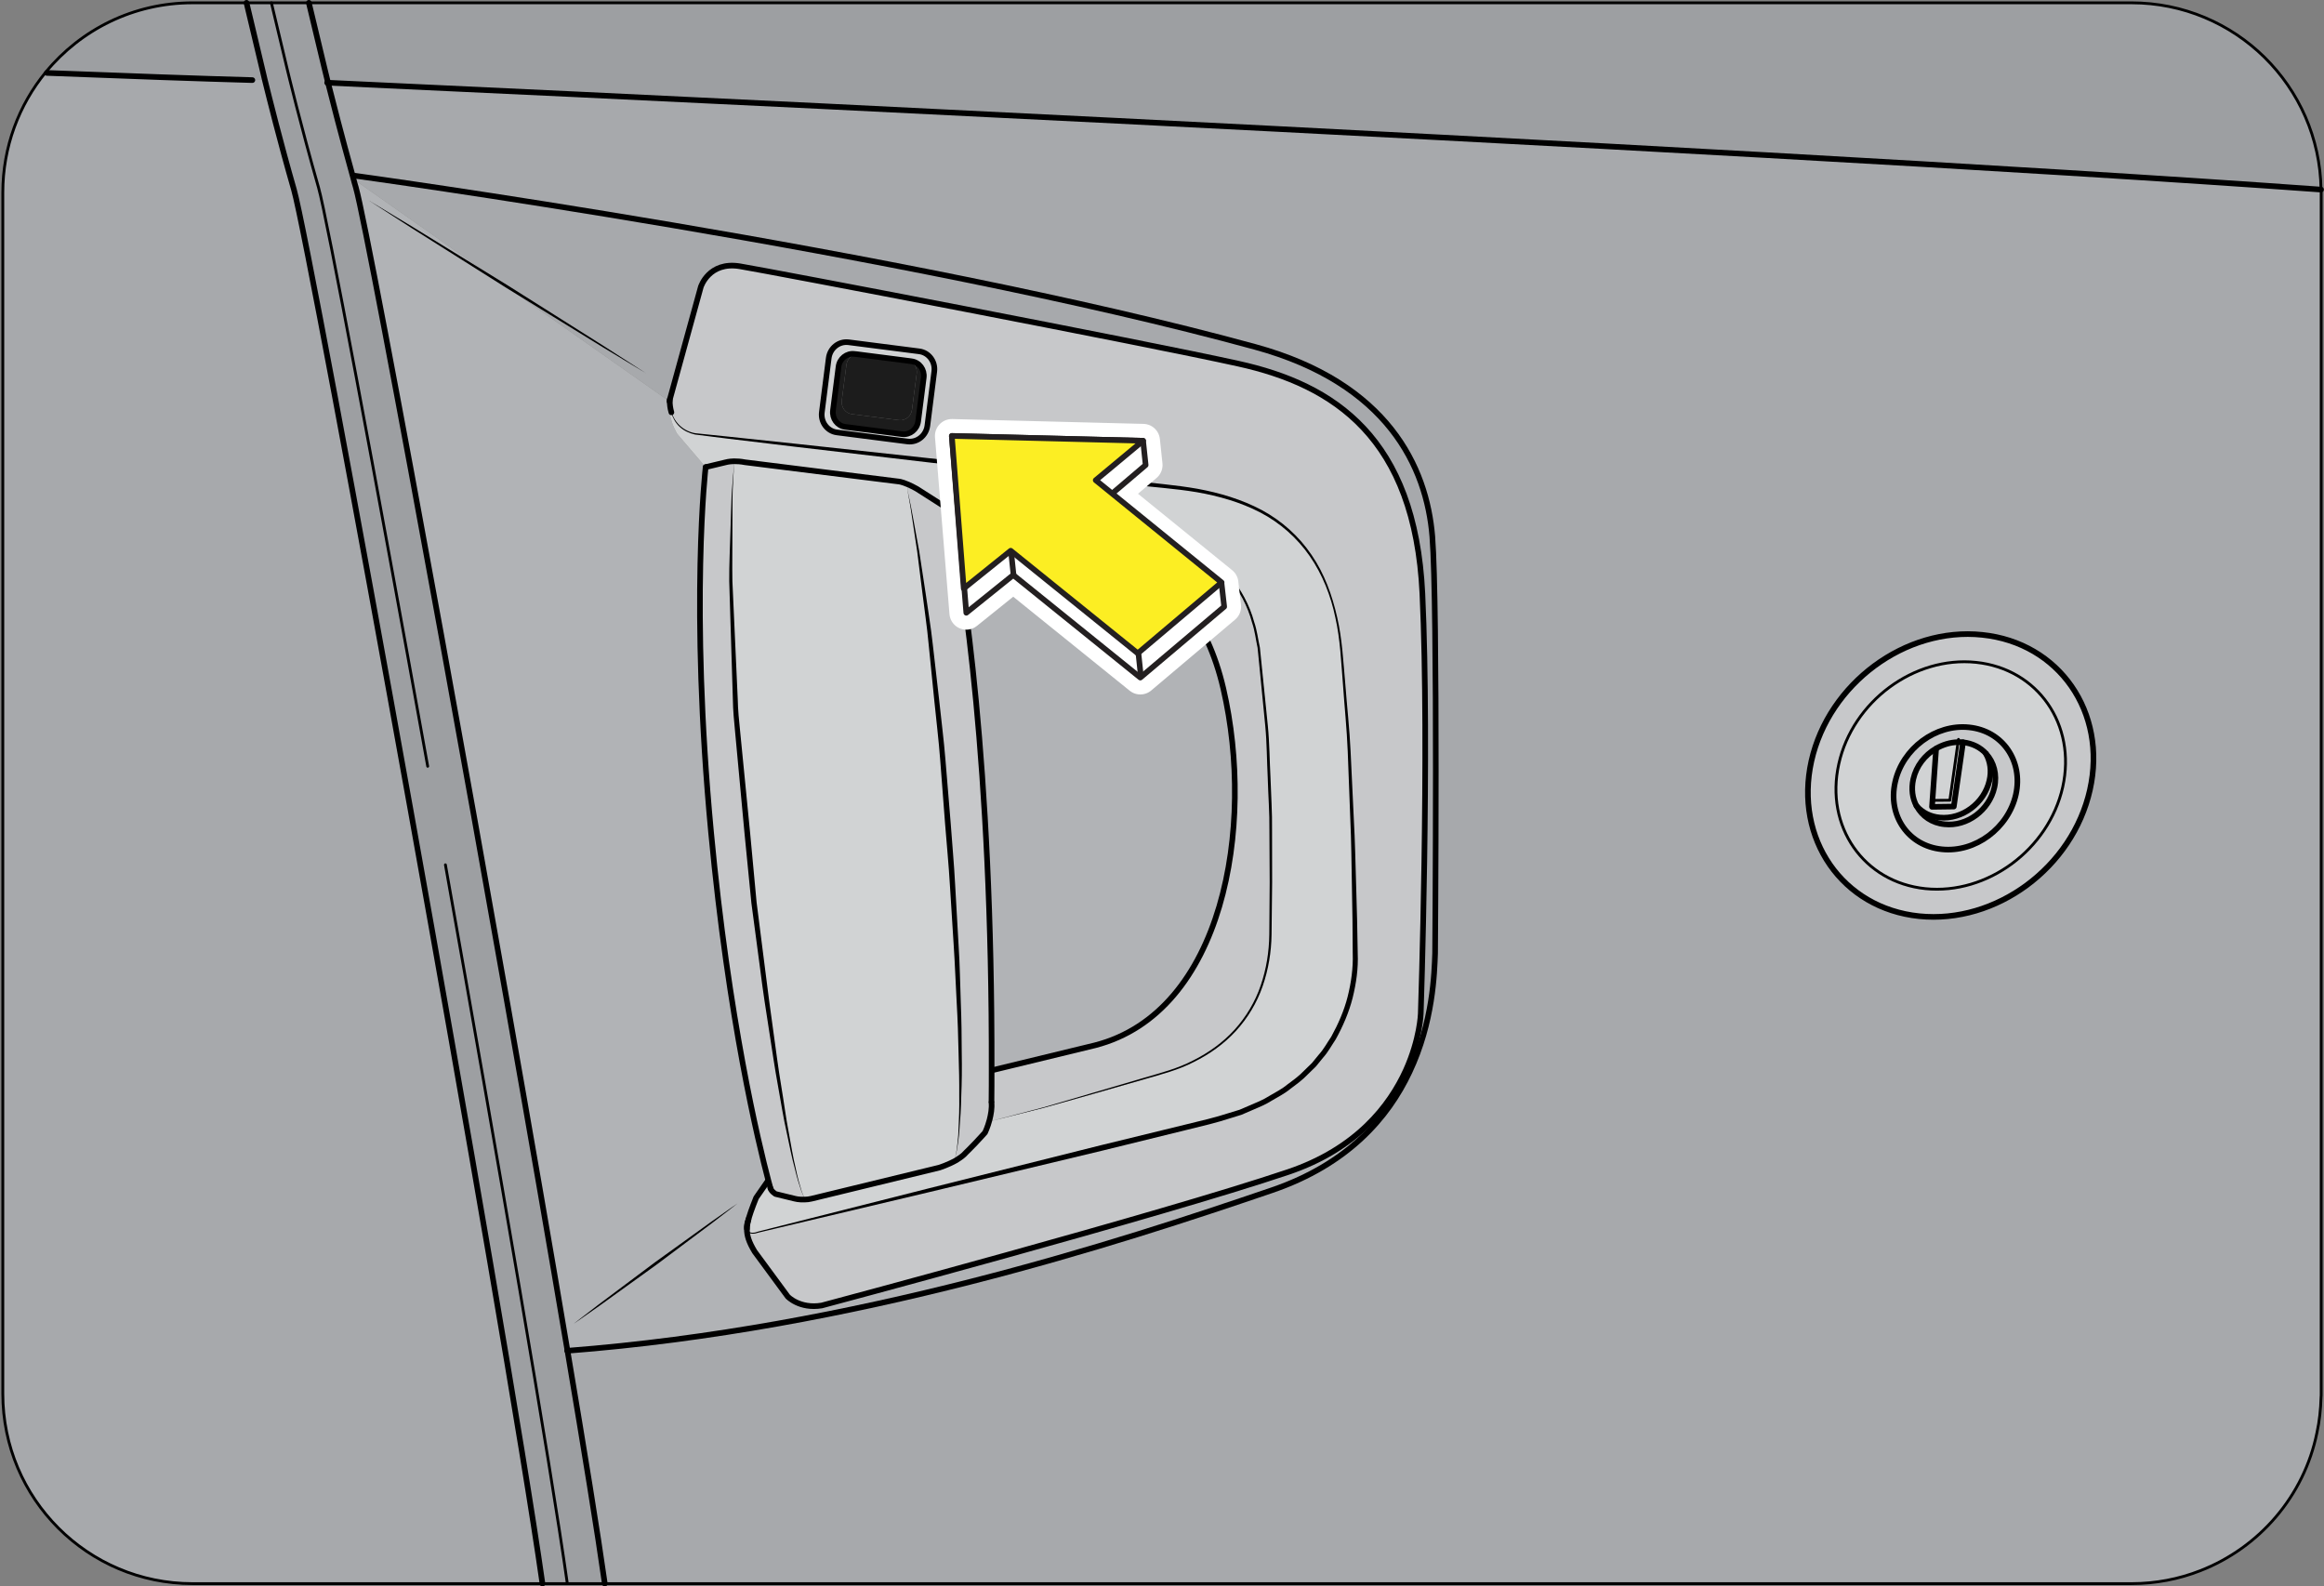 <?xml version="1.0" encoding="utf-8"?>
<!-- Generator: Adobe Illustrator 16.0.0, SVG Export Plug-In . SVG Version: 6.00 Build 0)  -->
<!DOCTYPE svg PUBLIC "-//W3C//DTD SVG 1.1//EN" "http://www.w3.org/Graphics/SVG/1.1/DTD/svg11.dtd">
<svg version="1.1" id="Art" xmlns="http://www.w3.org/2000/svg" xmlns:xlink="http://www.w3.org/1999/xlink" x="0px" y="0px"
	 width="206.42px" height="140.9px" viewBox="0 0 206.42 140.9" enable-background="new 0 0 206.42 140.9" xml:space="preserve">
<rect x="0" y="0" width="206.42" height="140.9" fill="#808080" stroke="none"/>
<g id="XMLID_1_">
	<g>
		<path fill="#A7A9AC" d="M206.17,17.098v106.704c0,0.104,0,0.194-0.013,0.299c-0.026,1.079-0.144,2.132-0.364,3.146
			c-1.145,5.63-5.122,10.219-10.374,12.26c-1.885,0.74-3.952,1.144-6.097,1.144H53.719c-0.637-4.511-1.82-11.817-3.315-20.683
			c25.61-1.977,48.945-9.607,62.582-14.262c6.722-2.301,10.297-6.435,12.207-10.49c2.106-4.446,2.21-8.802,2.275-10.557
			c0,0,0.247-30.823-0.247-37.011c-0.507-6.188-3.965-13.611-15.729-16.835C80.395,22.298,31.385,15.59,31.385,15.59l-0.065,0.013
			c-0.975-3.51-1.781-6.643-2.184-8.255c3.575,0.169,124.579,5.694,177.021,9.49C206.17,16.929,206.17,17.007,206.17,17.098z
			 M185.63,70.151c1.547-6.903-2.743-13.065-9.568-13.767c-6.825-0.715-13.624,4.316-15.171,11.206
			c-1.534,6.903,2.743,13.079,9.568,13.78C177.297,82.072,184.083,77.054,185.63,70.151z"/>
		<path fill="#9D9FA2" d="M189.322,0.25c9.203,0,16.704,7.397,16.835,16.588c-52.442-3.796-173.446-9.321-177.021-9.49
			c-0.169-0.715-0.273-1.118-0.273-1.118l-1.43-5.98H189.322z"/>
		<path fill="#C7C8CA" d="M176.062,56.384c6.825,0.702,11.115,6.864,9.568,13.767c-1.547,6.903-8.333,11.921-15.171,11.219
			c-6.825-0.701-11.103-6.877-9.568-13.78C162.438,60.7,169.236,55.669,176.062,56.384z M183.212,69.904
			c1.235-5.551-2.21-10.504-7.696-11.076c-5.499-0.572-10.959,3.471-12.193,9.022c-1.235,5.551,2.196,10.504,7.695,11.076
			C176.504,79.485,181.964,75.455,183.212,69.904z"/>
		<path fill="#D1D3D4" d="M175.516,58.828c5.486,0.572,8.932,5.525,7.696,11.076c-1.248,5.551-6.708,9.581-12.194,9.022
			c-5.499-0.572-8.931-5.525-7.695-11.076C164.557,62.299,170.017,58.256,175.516,58.828z M179.052,70.567
			c0.663-2.99-1.196-5.668-4.16-5.967c-2.951-0.312-5.901,1.872-6.564,4.862c-0.677,2.99,1.183,5.668,4.146,5.967
			C175.438,75.741,178.376,73.557,179.052,70.567z"/>
		<path fill="#C7C8CA" d="M173.917,65.913c-0.689,0.013-1.365,0.221-1.963,0.572c-0.988,0.572-1.755,1.547-2.016,2.717
			c-0.194,0.871-0.078,1.703,0.286,2.378c0.014,0.014,0.014,0.014,0.026,0.026c0.468,0.871,1.352,1.495,2.47,1.599
			c1.989,0.222,3.965-1.248,4.42-3.263c0.26-1.157-0.039-2.249-0.728-2.99c0-0.013,0-0.013,0-0.013
			c-0.507-0.559-1.223-0.923-2.055-1.014C174.216,65.913,174.073,65.9,173.917,65.913z M174.892,64.6
			c2.964,0.299,4.823,2.977,4.16,5.967c-0.676,2.99-3.614,5.174-6.578,4.862c-2.964-0.299-4.823-2.978-4.146-5.967
			C168.99,66.472,171.94,64.288,174.892,64.6z"/>
		<path fill="#C7C8CA" d="M176.413,66.953c0.688,0.741,0.987,1.833,0.728,2.99c-0.455,2.015-2.431,3.484-4.42,3.263
			c-1.118-0.104-2.002-0.728-2.47-1.599c0.507,0.559,1.196,0.923,2.041,1.001c1.976,0.195,3.952-1.261,4.407-3.276
			c0.208-0.871,0.077-1.703-0.3-2.379H176.413z"/>
		<path fill="#D1D3D4" d="M171.642,71.087l-0.039,0.572l1.938-0.025l0.818-5.708c0.832,0.091,1.548,0.455,2.055,1.014
			c0,0,0,0,0,0.013h-0.014c0.377,0.676,0.508,1.508,0.3,2.379c-0.455,2.015-2.432,3.471-4.407,3.276
			c-0.845-0.078-1.534-0.442-2.041-1.001c-0.013-0.013-0.013-0.013-0.026-0.026c-0.364-0.676-0.48-1.507-0.286-2.378
			c0.261-1.17,1.027-2.145,2.016-2.717l0.013,0.013L171.642,71.087z"/>
		<path fill="#D1D3D4" d="M174.358,65.926l-0.818,5.708l-1.938,0.025l0.039-0.572l1.547-0.013l0.729-5.161
			C174.073,65.9,174.216,65.913,174.358,65.926z"/>
		<path fill="#D1D3D4" d="M173.917,65.913l-0.729,5.161l-1.547,0.013l0.325-4.589l-0.013-0.013
			C172.552,66.134,173.228,65.926,173.917,65.913z"/>
		<path fill="#A7A9AC" d="M127.221,47.648c0.494,6.188,0.247,37.011,0.247,37.011c-0.065,1.755-0.169,6.11-2.275,10.557
			l-0.324-0.156c1.261-2.795,1.325-5.031,1.325-5.031s0.793-23.504,0.144-37.323c-0.663-13.806-7.8-18.525-16.367-20.41
			c-8.58-1.898-41.509-8.19-44.252-8.645c-2.756-0.455-3.471,1.833-3.471,1.833l-2.756,10.01c0,0-0.013,0.052-0.026,0.156
			L31.762,16.162l-0.273,0.078c-0.065-0.221-0.117-0.429-0.169-0.637l0.065-0.013c0,0,49.01,6.708,80.106,15.223
			C123.256,34.037,126.714,41.46,127.221,47.648z"/>
		<path fill="#C7C8CA" d="M59.491,35.675c0-0.117,0-0.182,0-0.182l2.756-10.01c0,0,0.715-2.288,3.471-1.833
			c2.743,0.455,35.672,6.747,44.252,8.645c8.567,1.885,15.704,6.604,16.367,20.41c0.649,13.819-0.144,37.323-0.144,37.323
			s-0.064,2.236-1.325,5.031c-1.431,3.146-4.368,6.98-10.452,9.035c-11.453,3.86-41.431,11.855-41.431,11.855
			c-1.963,0.325-3.016-0.793-3.016-0.793l-2.938-3.991c-0.52-0.857-0.702-1.455-0.689-2.027c0.13,0.649,1.014,0.286,1.014,0.286
			s27.001-6.578,40.443-9.906c13.455-3.341,12.571-14.833,12.571-14.833s-0.092-17.381-1.274-27.495
			c-1.183-10.114-7.357-12.961-14.144-13.845c-6.773-0.884-40.742-4.316-43.199-4.81c-1.352-0.26-1.898-1.157-2.119-1.911
			C59.517,36.234,59.491,35.883,59.491,35.675z M82.982,32.997c0.117-0.884-0.494-1.69-1.339-1.794l-6.279-0.806
			c-0.858-0.104-1.638,0.52-1.755,1.404l-0.611,4.81c-0.117,0.884,0.494,1.69,1.339,1.794l6.279,0.806
			c0.858,0.104,1.638-0.52,1.755-1.404L82.982,32.997z"/>
		<path fill="#B1B3B6" d="M124.868,95.059l0.324,0.156c-1.91,4.056-5.485,8.189-12.207,10.49
			c-13.637,4.654-36.972,12.285-62.582,14.262C44.281,83.58,32.828,20.92,31.606,16.643c-0.039-0.13-0.078-0.273-0.117-0.403
			l0.273-0.078l27.703,19.487v0.013c-0.052,0.403-0.091,1.547,0.689,2.873l2.522,2.951c0,0-1.417,12.207,0.481,32.436
			c1.56,16.652,4.212,27.599,5.096,30.952l-0.052,0.014l-1.04,1.495c0,0-0.442,1.079-0.663,1.833c0,0.025-0.013,0.039-0.013,0.064
			c-0.143,0.391-0.169,0.663-0.143,0.845v0.014c-0.013,0.572,0.169,1.17,0.689,2.027l2.938,3.991c0,0,1.053,1.118,3.016,0.793
			c0,0,29.978-7.995,41.431-11.855C120.5,102.04,123.438,98.205,124.868,95.059z"/>
		<path fill="#D1D3D4" d="M120.37,84.685c0,0,0.884,11.492-12.571,14.833c-13.442,3.328-40.443,9.906-40.443,9.906
			s-0.884,0.363-1.014-0.286v-0.014c0.013-0.272,0.065-0.546,0.143-0.845c0-0.025,0.013-0.039,0.013-0.064
			c0.221-0.754,0.663-1.833,0.663-1.833l1.04-1.495l0.052-0.014c0.078,0.273,0.13,0.494,0.182,0.663
			c0.078,0.286,0.455,0.508,0.455,0.508l1.703,0.416c0,0,0.364,0.104,0.897,0.077c0.182,0,0.377-0.025,0.598-0.077l11.336-2.757
			c0,0,0.793-0.247,1.521-0.663c0.247-0.155,0.481-0.312,0.676-0.493c0.13-0.144,0.286-0.286,0.429-0.43l0.572-0.585
			c0.494-0.52,0.871-0.948,0.871-0.948s0.234-0.481,0.403-1.132l0.338,0.065c0,0,7.592-1.833,15.444-4.329
			c7.853-2.483,9.165-8.632,9.165-12.428s0.39-15.054-1.04-25.272c-1.443-10.205-10.738-10.205-10.738-10.205L84.347,45.49
			c-0.013-0.013-0.013-0.026-0.013-0.026l-0.507-0.52l-2.405-1.534c-0.299-0.169-0.546-0.286-0.754-0.377
			c-0.624-0.273-0.884-0.273-0.884-0.273l-13.611-1.703c-0.39-0.078-0.715-0.091-0.988-0.091c-0.455,0.013-0.715,0.091-0.715,0.091
			l-1.794,0.429l-2.522-2.951c-0.78-1.326-0.741-2.47-0.689-2.873l0.026,0.013c0,0.208,0.026,0.559,0.143,0.949
			c0.221,0.754,0.767,1.651,2.119,1.911c2.457,0.494,36.426,3.926,43.199,4.81c6.786,0.884,12.961,3.731,14.144,13.845
			C120.278,67.304,120.37,84.685,120.37,84.685z"/>
		<path fill="#C7C8CA" d="M111.803,57.489c1.43,10.218,1.04,21.477,1.04,25.272s-1.313,9.944-9.165,12.428
			c-7.852,2.496-15.444,4.329-15.444,4.329l-0.338-0.065c0.117-0.468,0.221-1.026,0.169-1.533v-0.078
			c0.013-0.937,0.013-1.872,0.013-2.782h0.026l9.165-2.223c11.388-2.938,14.235-19.396,11.388-31.682
			c-2.887-12.441-12.714-13.039-12.714-13.039l-11.31-1.326h-0.026c-0.143-0.754-0.247-1.183-0.26-1.3l16.718,1.794
			C101.065,47.284,110.359,47.284,111.803,57.489z"/>
		<path fill="#B1B3B6" d="M108.657,61.155c2.847,12.285,0,28.743-11.388,31.682l-9.165,2.223h-0.026
			c0.065-27.547-2.6-43.732-3.471-48.269h0.026l11.31,1.326C95.943,48.116,105.771,48.714,108.657,61.155z"/>
		<path fill="#C7C8CA" d="M84.347,45.49c0.013,0.117,0.117,0.546,0.26,1.3c0.871,4.537,3.536,20.722,3.471,48.269
			c0,0.91,0,1.846-0.013,2.782v0.078c0.052,0.507-0.052,1.065-0.169,1.533c-0.169,0.65-0.403,1.132-0.403,1.132
			s-0.377,0.429-0.871,0.948l-0.572,0.585c-0.143,0.144-0.299,0.286-0.429,0.43c-0.195,0.182-0.429,0.338-0.676,0.493l-0.117-0.285
			c0,0,1.274-2.263-0.299-25.337c-0.26-3.874-0.546-7.397-0.832-10.583l-0.065-0.611c-1.43-15.392-3.029-22.672-3.029-22.672
			l0.065-0.52c0.208,0.091,0.455,0.208,0.754,0.377l2.405,1.534l0.507,0.52C84.334,45.464,84.334,45.477,84.347,45.49z"/>
		<path fill="#D1D3D4" d="M84.828,102.755l0.117,0.285c-0.728,0.416-1.521,0.663-1.521,0.663l-11.336,2.757
			c-0.221,0.052-0.416,0.077-0.598,0.077l-0.013-0.155c0,0-1.378-0.885-4.524-26.313c-3.133-25.428-1.755-38.688-1.755-38.688
			l-0.013-0.416c0.273,0,0.598,0.013,0.988,0.091l13.611,1.703c0,0,0.26,0,0.884,0.273l-0.065,0.52c0,0,1.599,7.28,3.029,22.672
			l0.065,0.611c0.286,3.185,0.572,6.708,0.832,10.583C86.102,100.493,84.828,102.755,84.828,102.755z"/>
		<path fill="#D1D3D4" d="M81.643,31.203c0.845,0.104,1.456,0.91,1.339,1.794l-0.611,4.81c-0.117,0.884-0.897,1.508-1.755,1.404
			l-6.279-0.806c-0.845-0.104-1.456-0.91-1.339-1.794l0.611-4.81c0.117-0.884,0.897-1.508,1.755-1.404L81.643,31.203z
			 M82.046,33.543c0.091-0.715-0.39-1.365-1.079-1.456l-0.182-0.026c-0.078-0.039-0.169-0.065-0.26-0.078l-4.173-0.533
			c-0.104-0.013-0.208-0.013-0.312,0h-0.013l-0.13-0.013c-0.689-0.091-1.326,0.416-1.417,1.131l-0.494,3.887
			c-0.091,0.715,0.39,1.365,1.079,1.456l5.07,0.65c0.689,0.078,1.326-0.429,1.417-1.144L82.046,33.543z"/>
		<path fill="#1C1C1C" d="M80.967,32.087c0.689,0.091,1.17,0.741,1.079,1.456l-0.494,3.874c-0.091,0.715-0.728,1.222-1.417,1.144
			l-5.07-0.65c-0.689-0.091-1.17-0.741-1.079-1.456l0.494-3.887c0.091-0.715,0.728-1.222,1.417-1.131l0.13,0.013
			c-0.429,0.104-0.78,0.468-0.845,0.936l-0.416,3.198c-0.065,0.585,0.325,1.131,0.897,1.196l4.173,0.533
			c0.572,0.078,1.105-0.338,1.17-0.936l0.416-3.198c0.065-0.494-0.208-0.936-0.637-1.118L80.967,32.087z"/>
		<path fill="#1C1C1C" d="M80.785,32.061c0.429,0.182,0.702,0.624,0.637,1.118l-0.416,3.198c-0.065,0.598-0.598,1.014-1.17,0.936
			l-4.173-0.533c-0.572-0.065-0.962-0.611-0.897-1.196l0.416-3.198c0.065-0.468,0.416-0.832,0.845-0.936h0.013L80.785,32.061z"/>
		<path fill="#D1D3D4" d="M80.785,32.061L76.04,31.45c0.104-0.013,0.208-0.013,0.312,0l4.173,0.533
			C80.616,31.996,80.707,32.022,80.785,32.061z"/>
		<path fill="#C7C8CA" d="M71.477,106.382l0.013,0.155c-0.533,0.026-0.897-0.077-0.897-0.077l-1.703-0.416
			c0,0-0.377-0.222-0.455-0.508c-0.052-0.169-0.104-0.39-0.182-0.663c-0.884-3.354-3.536-14.3-5.096-30.952
			c-1.898-20.229-0.481-32.436-0.481-32.436l1.794-0.429c0,0,0.26-0.078,0.715-0.091l0.013,0.416c0,0-1.378,13.26,1.755,38.688
			C70.099,105.498,71.477,106.382,71.477,106.382z"/>
		<path fill="#D1D3D4" d="M66.485,108.28c-0.078,0.299-0.13,0.572-0.143,0.845C66.316,108.943,66.342,108.67,66.485,108.28z"/>
		<path fill="#D1D3D4" d="M59.491,35.493c0,0,0,0.065,0,0.182l-0.026-0.013v-0.013C59.478,35.545,59.491,35.493,59.491,35.493z"/>
		<path fill="#9D9FA2" d="M50.404,119.967c1.495,8.865,2.678,16.172,3.315,20.683h-3.328h-2.21
			c-3.315-23.4-20.553-118.508-22.074-123.812c-1.235-4.29-2.21-8.229-2.587-9.75c-0.104-0.429-0.156-0.663-0.156-0.663L21.895,0.25
			h2.21h3.328l1.43,5.98c0,0,0.104,0.403,0.273,1.118c0.403,1.612,1.209,4.745,2.184,8.255c0.052,0.208,0.104,0.416,0.169,0.637
			c0.039,0.13,0.078,0.273,0.117,0.403C32.828,20.92,44.281,83.58,50.404,119.967z"/>
		<path fill="#A7A9AC" d="M48.181,140.65H17.098c-9.308,0-16.848-7.553-16.848-16.848V17.098c0-4.056,1.43-7.787,3.822-10.699
			l0.091,0.078c7.007,0.273,13.91,0.52,18.252,0.637l1.105-0.026c0.377,1.521,1.352,5.46,2.587,9.75
			C27.628,22.142,44.866,117.25,48.181,140.65z"/>
		<path fill="#9D9FA2" d="M23.52,7.088l-1.105,0.026C18.073,6.997,11.17,6.75,4.163,6.477L4.072,6.399
			C7.166,2.642,11.846,0.25,17.098,0.25h4.797l1.469,6.175C23.364,6.425,23.416,6.659,23.52,7.088z"/>
	</g>
	<g>
		<path fill="none" stroke="#000000" stroke-width="0.25" stroke-linecap="round" stroke-linejoin="round" d="M206.157,16.838
			c0.013,0.091,0.013,0.169,0.013,0.26v106.704c0,0.104,0,0.194-0.013,0.299c-0.026,1.079-0.144,2.132-0.364,3.146
			c-1.145,5.63-5.122,10.219-10.374,12.26c-1.885,0.74-3.952,1.144-6.097,1.144H53.719h-3.328h-2.21H17.098
			c-9.308,0-16.848-7.553-16.848-16.848V17.098c0-4.056,1.43-7.787,3.822-10.699C7.166,2.642,11.846,0.25,17.098,0.25h4.797h2.21
			h3.328h161.89C198.525,0.25,206.026,7.647,206.157,16.838z"/>
		<path fill="none" stroke="#000000" stroke-width="0.5" stroke-linecap="round" stroke-linejoin="round" d="M27.433,0.25l1.43,5.98
			c0,0,0.104,0.403,0.273,1.118c0.403,1.612,1.209,4.745,2.184,8.255c0.052,0.208,0.104,0.416,0.169,0.637
			c0.039,0.13,0.078,0.273,0.117,0.403c1.222,4.277,12.675,66.937,18.798,103.324c1.495,8.865,2.678,16.172,3.315,20.683"/>
		<path fill="none" stroke="#000000" stroke-width="0.5" stroke-linecap="round" stroke-linejoin="round" d="M21.895,0.25
			l1.469,6.175c0,0,0.052,0.234,0.156,0.663c0.377,1.521,1.352,5.46,2.587,9.75c1.521,5.304,18.759,100.412,22.074,123.812"/>
		<path fill="none" stroke="#000000" stroke-width="0.25" stroke-linecap="round" stroke-linejoin="round" d="M39.562,76.807
			c4.641,26.025,9.295,52.962,10.829,63.843"/>
		<path fill="none" stroke="#000000" stroke-width="0.25" stroke-linecap="round" stroke-linejoin="round" d="M24.105,0.25
			l1.43,5.993c0,0,1.183,4.914,2.756,10.413c0.728,2.535,5.031,25.519,9.698,51.402"/>
		<path fill="none" stroke="#000000" stroke-width="0.5" stroke-linecap="round" stroke-linejoin="round" d="M82.371,37.807
			c-0.117,0.884-0.897,1.508-1.755,1.404l-6.279-0.806c-0.845-0.104-1.456-0.91-1.339-1.794l0.611-4.81
			c0.117-0.884,0.897-1.508,1.755-1.404l6.279,0.806c0.845,0.104,1.456,0.91,1.339,1.794L82.371,37.807z"/>
		<path fill="none" stroke="#000000" stroke-width="0.25" stroke-linecap="round" stroke-linejoin="round" d="M76.04,31.45
			c0.104-0.013,0.208-0.013,0.312,0l4.173,0.533c0.091,0.013,0.182,0.039,0.26,0.078"/>
		<path fill="none" stroke="#000000" stroke-width="0.5" stroke-linecap="round" stroke-linejoin="round" d="M76.04,31.45
			l4.745,0.611l0.182,0.026c0.689,0.091,1.17,0.741,1.079,1.456l-0.494,3.874c-0.091,0.715-0.728,1.222-1.417,1.144l-5.07-0.65
			c-0.689-0.091-1.17-0.741-1.079-1.456l0.494-3.887c0.091-0.715,0.728-1.222,1.417-1.131l0.13,0.013"/>
		<path fill="none" stroke="#000000" stroke-width="0.5" stroke-linecap="round" stroke-linejoin="round" d="M170.459,81.37
			c-6.825-0.701-11.103-6.877-9.568-13.78c1.547-6.89,8.346-11.921,15.171-11.206c6.825,0.702,11.115,6.864,9.568,13.767
			C184.083,77.054,177.297,82.072,170.459,81.37z"/>
		<path fill="none" stroke="#000000" stroke-width="0.25" stroke-linecap="round" stroke-linejoin="round" d="M171.018,78.926
			c-5.499-0.572-8.931-5.525-7.695-11.076c1.234-5.551,6.694-9.594,12.193-9.022c5.486,0.572,8.932,5.525,7.696,11.076
			C181.964,75.455,176.504,79.485,171.018,78.926z"/>
		<path fill="none" stroke="#000000" stroke-width="0.5" stroke-linecap="round" stroke-linejoin="round" d="M172.474,75.429
			c-2.964-0.299-4.823-2.978-4.146-5.967c0.663-2.99,3.613-5.174,6.564-4.862c2.964,0.299,4.823,2.977,4.16,5.967
			C178.376,73.557,175.438,75.741,172.474,75.429z"/>
		<path fill="none" stroke="#000000" stroke-width="0.5" stroke-linecap="round" stroke-linejoin="round" d="M170.225,71.581
			c-0.364-0.676-0.48-1.507-0.286-2.378c0.261-1.17,1.027-2.145,2.016-2.717c0.598-0.351,1.273-0.559,1.963-0.572
			c0.156-0.013,0.299,0,0.441,0.013c0.832,0.091,1.548,0.455,2.055,1.014c0,0,0,0,0,0.013c0.688,0.741,0.987,1.833,0.728,2.99
			c-0.455,2.015-2.431,3.484-4.42,3.263c-1.118-0.104-2.002-0.728-2.47-1.599"/>
		<path fill="none" stroke="#000000" stroke-width="0.5" stroke-linecap="round" stroke-linejoin="round" d="M176.399,66.953
			c0.377,0.676,0.508,1.508,0.3,2.379c-0.455,2.015-2.432,3.471-4.407,3.276c-0.845-0.078-1.534-0.442-2.041-1.001
			c-0.013-0.013-0.013-0.013-0.026-0.026"/>
		<polyline fill="none" stroke="#000000" stroke-width="0.5" stroke-linecap="round" stroke-linejoin="round" points="
			171.967,66.498 171.642,71.087 171.603,71.659 173.54,71.633 174.358,65.926 		"/>
		<polyline fill="none" stroke="#000000" stroke-width="0.25" stroke-linecap="round" stroke-linejoin="round" points="
			171.551,71.087 171.642,71.087 173.188,71.074 173.917,65.913 173.956,65.666 		"/>
		<path fill="none" stroke="#000000" stroke-width="0.5" stroke-linecap="round" stroke-linejoin="round" d="M4.163,6.477
			c7.007,0.273,13.91,0.52,18.252,0.637"/>
		<path fill="none" stroke="#000000" stroke-width="0.5" stroke-linecap="round" stroke-linejoin="round" d="M206.157,16.838
			c-52.442-3.796-173.446-9.321-177.021-9.49c-0.052,0-0.078,0-0.078,0"/>
		<path fill="none" stroke="#000000" stroke-width="0.5" stroke-linecap="round" stroke-linejoin="round" d="M31.385,15.59
			c0,0,49.01,6.708,80.106,15.223c11.765,3.224,15.223,10.647,15.729,16.835c0.494,6.188,0.247,37.011,0.247,37.011
			c-0.065,1.755-0.169,6.11-2.275,10.557c-1.91,4.056-5.485,8.189-12.207,10.49c-13.637,4.654-36.972,12.285-62.582,14.262
			c-0.013,0-0.013,0-0.026,0"/>
		
			<path fill="none" stroke="#000000" stroke-width="0.5" stroke-linecap="round" stroke-linejoin="round" stroke-miterlimit="10" d="
			M66.342,109.125c-0.026-0.182,0-0.454,0.143-0.845"/>
		
			<path fill="none" stroke="#000000" stroke-width="0.5" stroke-linecap="round" stroke-linejoin="round" stroke-miterlimit="10" d="
			M68.201,104.887l-1.04,1.495c0,0-0.442,1.079-0.663,1.833c0,0.025-0.013,0.039-0.013,0.064c-0.078,0.299-0.13,0.572-0.143,0.845
			v0.014c-0.013,0.572,0.169,1.17,0.689,2.027l2.938,3.991c0,0,1.053,1.118,3.016,0.793c0,0,29.978-7.995,41.431-11.855
			c6.084-2.055,9.021-5.89,10.452-9.035c1.261-2.795,1.325-5.031,1.325-5.031s0.793-23.504,0.144-37.323
			c-0.663-13.806-7.8-18.525-16.367-20.41c-8.58-1.898-41.509-8.19-44.252-8.645c-2.756-0.455-3.471,1.833-3.471,1.833l-2.756,10.01
			c0,0,0,0.065,0,0.182c0,0.208,0.026,0.559,0.143,0.949"/>
		
			<path fill="none" stroke="#000000" stroke-width="0.5" stroke-linecap="round" stroke-linejoin="round" stroke-miterlimit="10" d="
			M83.827,44.944l0.507,0.52c0,0,0,0.013,0.013,0.026c0.013,0.117,0.117,0.546,0.26,1.3c0.871,4.537,3.536,20.722,3.471,48.269
			c0,0.91,0,1.846-0.013,2.782"/>
		
			<path fill="none" stroke="#000000" stroke-width="0.5" stroke-linecap="round" stroke-linejoin="round" stroke-miterlimit="10" d="
			M62.676,41.486l1.794-0.429c0,0,0.26-0.078,0.715-0.091c0.273,0,0.598,0.013,0.988,0.091l13.611,1.703c0,0,0.26,0,0.884,0.273
			c0.208,0.091,0.455,0.208,0.754,0.377l2.405,1.534"/>
		
			<path fill="none" stroke="#000000" stroke-width="0.5" stroke-linecap="round" stroke-linejoin="round" stroke-miterlimit="10" d="
			M59.491,35.493c0,0-0.013,0.052-0.026,0.156"/>
		
			<path fill="none" stroke="#000000" stroke-width="0.5" stroke-linecap="round" stroke-linejoin="round" stroke-miterlimit="10" d="
			M68.435,105.537c0.078,0.286,0.455,0.508,0.455,0.508l1.703,0.416c0,0,0.364,0.104,0.897,0.077c0.182,0,0.377-0.025,0.598-0.077
			l11.336-2.757c0,0,0.793-0.247,1.521-0.663c0.247-0.155,0.481-0.312,0.676-0.493c0.13-0.144,0.286-0.286,0.429-0.43l0.572-0.585
			c0.494-0.52,0.871-0.948,0.871-0.948s0.234-0.481,0.403-1.132c0.117-0.468,0.221-1.026,0.169-1.533"/>
		
			<path fill="none" stroke="#000000" stroke-width="0.5" stroke-linecap="round" stroke-linejoin="round" stroke-miterlimit="10" d="
			M62.676,41.486c0,0-1.417,12.207,0.481,32.436c1.56,16.652,4.212,27.599,5.096,30.952c0.078,0.273,0.13,0.494,0.182,0.663"/>
		
			<path fill="none" stroke="#000000" stroke-width="0.5" stroke-linecap="round" stroke-linejoin="round" stroke-miterlimit="10" d="
			M84.633,46.79l11.31,1.326c0,0,9.828,0.598,12.714,13.039c2.847,12.285,0,28.743-11.388,31.682l-9.165,2.223"/>
	</g>
</g>
<g>
	<path d="M50.95,117.575c0,0,0.886-0.699,2.234-1.725c1.355-1.015,3.162-2.367,4.969-3.721c1.832-1.319,3.663-2.639,5.037-3.628
		c1.381-0.98,2.314-1.616,2.314-1.616s-0.886,0.7-2.234,1.725c-1.355,1.015-3.162,2.367-4.969,3.721
		c-1.832,1.319-3.664,2.639-5.037,3.628C51.883,116.938,50.95,117.575,50.95,117.575z"/>
</g>
<g>
	<path d="M32.75,17.8c0,0,1.555,0.938,3.887,2.344c2.32,1.427,5.412,3.33,8.505,5.232c3.07,1.938,6.141,3.876,8.444,5.33
		c2.29,1.475,3.816,2.458,3.816,2.458s-1.555-0.938-3.888-2.343c-2.319-1.427-5.412-3.33-8.504-5.232
		c-3.07-1.938-6.141-3.876-8.444-5.33C34.276,18.783,32.75,17.8,32.75,17.8z"/>
</g>
<g>
	<path d="M80.606,43.546c0,0,0.048,0.228,0.14,0.654c0.097,0.425,0.22,1.052,0.363,1.853c0.148,0.801,0.328,1.773,0.534,2.888
		c0.171,1.121,0.364,2.385,0.574,3.765c0.19,1.382,0.453,2.874,0.626,4.463c0.182,1.589,0.374,3.264,0.573,4.997
		c0.179,1.736,0.418,3.521,0.563,5.352c0.151,1.824,0.304,3.678,0.457,5.531c0.133,1.857,0.307,3.702,0.401,5.54
		c0.104,1.828,0.207,3.626,0.306,5.367c0.115,1.739,0.133,3.429,0.194,5.027c0.064,1.598,0.083,3.11,0.085,4.507
		c0.026,1.396,0.009,2.675-0.041,3.81c-0.02,1.134-0.088,2.121-0.157,2.934c-0.042,0.813-0.169,1.445-0.226,1.876
		c-0.049,0.213-0.087,0.375-0.113,0.485c-0.039,0.105-0.059,0.16-0.059,0.16s0.018-0.055,0.053-0.162
		c0.022-0.11,0.054-0.273,0.097-0.487c0.042-0.434,0.148-1.064,0.164-1.879c0.042-0.812,0.078-1.797,0.06-2.931
		c0.011-1.132-0.016-2.408-0.06-3.802c-0.028-1.394-0.075-2.902-0.168-4.497c-0.09-1.595-0.146-3.275-0.262-5.016
		c-0.11-1.74-0.224-3.538-0.339-5.364c-0.104-1.818-0.292-3.677-0.434-5.528c-0.142-1.854-0.284-3.708-0.423-5.534
		c-0.133-1.82-0.361-3.61-0.53-5.343c-0.174-1.734-0.343-3.41-0.502-4.999c-0.144-1.591-0.379-3.083-0.543-4.468
		c-0.174-1.383-0.333-2.651-0.474-3.775c-0.169-1.12-0.317-2.096-0.439-2.9c-0.117-0.805-0.22-1.437-0.303-1.865
		C80.647,43.775,80.606,43.546,80.606,43.546z"/>
</g>
<g>
	<path d="M65.191,41.387c0,0-0.013,0.256-0.039,0.735c-0.018,0.48-0.079,1.182-0.091,2.078c-0.002,0.896-0.005,1.984-0.009,3.231
		c0.008,1.247-0.029,2.653,0,4.186c0.139,3.066,0.301,6.643,0.475,10.476c0.017,0.959,0.115,1.93,0.218,2.912
		c0.097,0.982,0.194,1.977,0.293,2.979c0.197,2.004,0.397,4.041,0.597,6.077c0.19,2.037,0.38,4.074,0.567,6.079
		c0.254,1.999,0.504,3.968,0.747,5.872c0.235,1.905,0.482,3.743,0.726,5.484c0.244,1.742,0.451,3.393,0.706,4.906
		c0.255,1.513,0.429,2.911,0.668,4.135c0.225,1.226,0.4,2.301,0.614,3.169c0.178,0.879,0.375,1.554,0.518,2.012
		c0.064,0.231,0.157,0.393,0.199,0.509c0.042,0.118,0.101,0.157,0.095,0.161c0.007-0.004-0.054-0.042-0.1-0.158
		c-0.045-0.115-0.144-0.274-0.215-0.504c-0.157-0.455-0.374-1.126-0.579-1.999c-0.241-0.865-0.448-1.935-0.71-3.155
		c-0.279-1.22-0.495-2.611-0.769-4.124c-0.281-1.512-0.516-3.159-0.789-4.899c-0.274-1.74-0.558-3.575-0.795-5.48
		c-0.253-1.903-0.514-3.869-0.78-5.867c-0.198-2.009-0.4-4.049-0.601-6.088c-0.189-2.041-0.378-4.082-0.565-6.091
		c-0.093-1.004-0.186-2-0.277-2.985c-0.097-0.984-0.19-1.956-0.202-2.918c-0.118-3.841-0.229-7.426-0.323-10.499
		c-0.011-1.537,0.07-2.947,0.1-4.195c0.041-1.248,0.076-2.335,0.105-3.231c0.04-0.895,0.122-1.595,0.153-2.074
		C65.17,41.642,65.191,41.387,65.191,41.387z"/>
</g>
<g>
	<path d="M59.659,36.614c0.268,0.972,1.109,1.696,2.084,1.861l2.975,0.306l5.953,0.63l11.901,1.29
		c3.967,0.424,7.938,0.819,11.898,1.288l5.944,0.68c1.979,0.253,3.966,0.393,5.94,0.741c1.976,0.364,3.922,0.938,5.704,1.884
		c1.775,0.949,3.316,2.333,4.441,3.998c1.139,1.664,1.829,3.584,2.27,5.531c0.455,1.956,0.543,3.963,0.723,5.945
		c0.152,1.989,0.376,3.972,0.47,5.966l0.284,5.983c0.114,1.994,0.149,3.989,0.21,5.984c0.063,1.994,0.112,3.989,0.139,5.986
		l-0.001-0.016c0.061,1.353-0.134,2.666-0.451,3.957c-0.326,1.289-0.86,2.517-1.501,3.679c-0.372,0.551-0.684,1.145-1.132,1.64
		l-0.63,0.773l-0.713,0.696c-0.458,0.486-0.995,0.877-1.528,1.272c-0.512,0.43-1.106,0.729-1.677,1.066
		c-0.56,0.361-1.177,0.604-1.785,0.865l-0.912,0.393l-0.946,0.292c-1.262,0.415-2.534,0.71-3.804,1.021l-7.62,1.874l-15.261,3.657
		l-15.27,3.619l0.007-0.002c-0.176,0.064-0.357,0.104-0.546,0.098c-0.186,0.004-0.396-0.099-0.466-0.286
		c-0.078-0.18-0.058-0.372-0.028-0.55c0.03-0.181,0.09-0.352,0.146-0.524c0.004-0.013,0.018-0.02,0.031-0.016s0.02,0.02,0.016,0.033
		c-0.052,0.171-0.106,0.341-0.132,0.517c-0.026,0.172-0.038,0.357,0.034,0.51c0.064,0.157,0.231,0.236,0.403,0.232
		c0.17,0.002,0.347-0.04,0.506-0.103l0.007-0.003l15.213-3.853l15.222-3.813l7.622-1.862c1.271-0.309,2.549-0.604,3.773-1.006
		l0.929-0.284l0.89-0.382c0.594-0.254,1.197-0.489,1.741-0.84c0.555-0.327,1.135-0.617,1.63-1.033
		c0.518-0.383,1.041-0.761,1.482-1.23l0.691-0.673l0.61-0.746c0.436-0.478,0.735-1.053,1.098-1.584
		c0.62-1.124,1.141-2.311,1.458-3.561c0.313-1.244,0.494-2.547,0.451-3.811l-0.001-0.016c-0.004-1.993-0.03-3.986-0.072-5.98
		c-0.038-1.993-0.052-3.988-0.144-5.979l-0.227-5.975c-0.078-1.992-0.287-3.979-0.425-5.968c-0.164-1.989-0.236-3.988-0.673-5.928
		c-0.405-1.942-1.144-3.828-2.271-5.457c-1.125-1.628-2.648-2.97-4.401-3.885c-1.757-0.911-3.688-1.46-5.633-1.799
		c-1.96-0.328-3.962-0.452-5.941-0.687l-5.953-0.628c-3.972-0.403-7.933-0.88-11.897-1.328L70.63,39.679l-5.94-0.714l-2.97-0.374
		c-0.494-0.113-0.97-0.331-1.343-0.677c-0.374-0.342-0.627-0.806-0.764-1.283c-0.005-0.013,0-0.028,0.013-0.033
		c0.013-0.005,0.028,0.001,0.033,0.014L59.659,36.614z"/>
</g>
<g>
	<path d="M83.913,45.446l17.157,1.761l-0.008,0c3.101,0.147,6.192,1.508,8.185,3.929c0.975,1.208,1.747,2.604,2.151,4.111
		c0.255,0.738,0.34,1.514,0.508,2.279l0.234,2.307l0.469,4.615c0.154,1.538,0.154,3.091,0.239,4.636
		c0.047,1.547,0.159,3.094,0.136,4.641l0.009,4.641l-0.052,4.64c-0.021,1.553-0.28,3.109-0.79,4.58
		c-0.506,1.474-1.327,2.837-2.379,3.983c-1.052,1.15-2.343,2.063-3.733,2.752c-1.385,0.719-2.903,1.102-4.383,1.531l-4.46,1.274
		l-4.464,1.26l-4.5,1.129l4.486-1.177l4.45-1.307l4.45-1.308c1.483-0.436,2.986-0.821,4.354-1.538
		c1.374-0.687,2.644-1.593,3.677-2.729c1.031-1.134,1.834-2.479,2.328-3.932c0.497-1.453,0.747-2.985,0.762-4.524l0.035-4.637
		l-0.025-4.636c0.021-1.547-0.106-3.086-0.147-4.63c-0.079-1.542-0.072-3.088-0.221-4.627l-0.452-4.617l-0.227-2.308
		c-0.162-0.741-0.243-1.52-0.492-2.244c-0.393-1.487-1.147-2.861-2.101-4.052c-1.942-2.384-4.998-3.742-8.047-3.897l-0.007,0h0
		L83.913,45.446z"/>
</g>
<g>
	<g>
		<polygon fill="#FFFFFF" points="101.253,60.154 89.998,51.071 85.828,54.424 84.542,38.717 101.53,39.147 101.758,41.305 
			98.731,43.88 108.498,51.808 108.733,53.887 101.285,60.179 		"/>
		<polygon fill="none" stroke="#FFFFFF" stroke-width="3" stroke-linecap="round" stroke-linejoin="round" points="101.253,60.154 
			89.998,51.071 85.828,54.424 84.542,38.717 101.53,39.147 101.758,41.305 98.731,43.88 108.498,51.808 108.733,53.887 
			101.285,60.179 		"/>
		<polygon fill="none" stroke="#231F20" stroke-width="0.5" stroke-linecap="round" stroke-linejoin="round" points="
			101.253,60.154 89.998,51.071 85.828,54.424 84.542,38.717 101.53,39.147 101.758,41.305 98.731,43.88 108.498,51.808 
			108.733,53.887 101.285,60.179 		"/>
	</g>
	<polygon fill="#FCEE23" stroke="#231F20" stroke-width="0.5" stroke-linecap="round" stroke-linejoin="round" points="
		101.024,57.996 89.771,48.913 85.601,52.266 84.542,38.717 101.53,39.147 97.322,42.65 108.505,51.728 101.058,58.022 	"/>
	
		<line fill="#FFFFFF" stroke="#231F20" stroke-width="0.5" stroke-linecap="round" stroke-linejoin="round" x1="90.021" y1="51.042" x2="89.815" y2="49.096"/>
	
		<line fill="#FFFFFF" stroke="#231F20" stroke-width="0.5" stroke-linecap="round" stroke-linejoin="round" x1="101.319" y1="59.927" x2="101.112" y2="57.98"/>
</g>
</svg>
